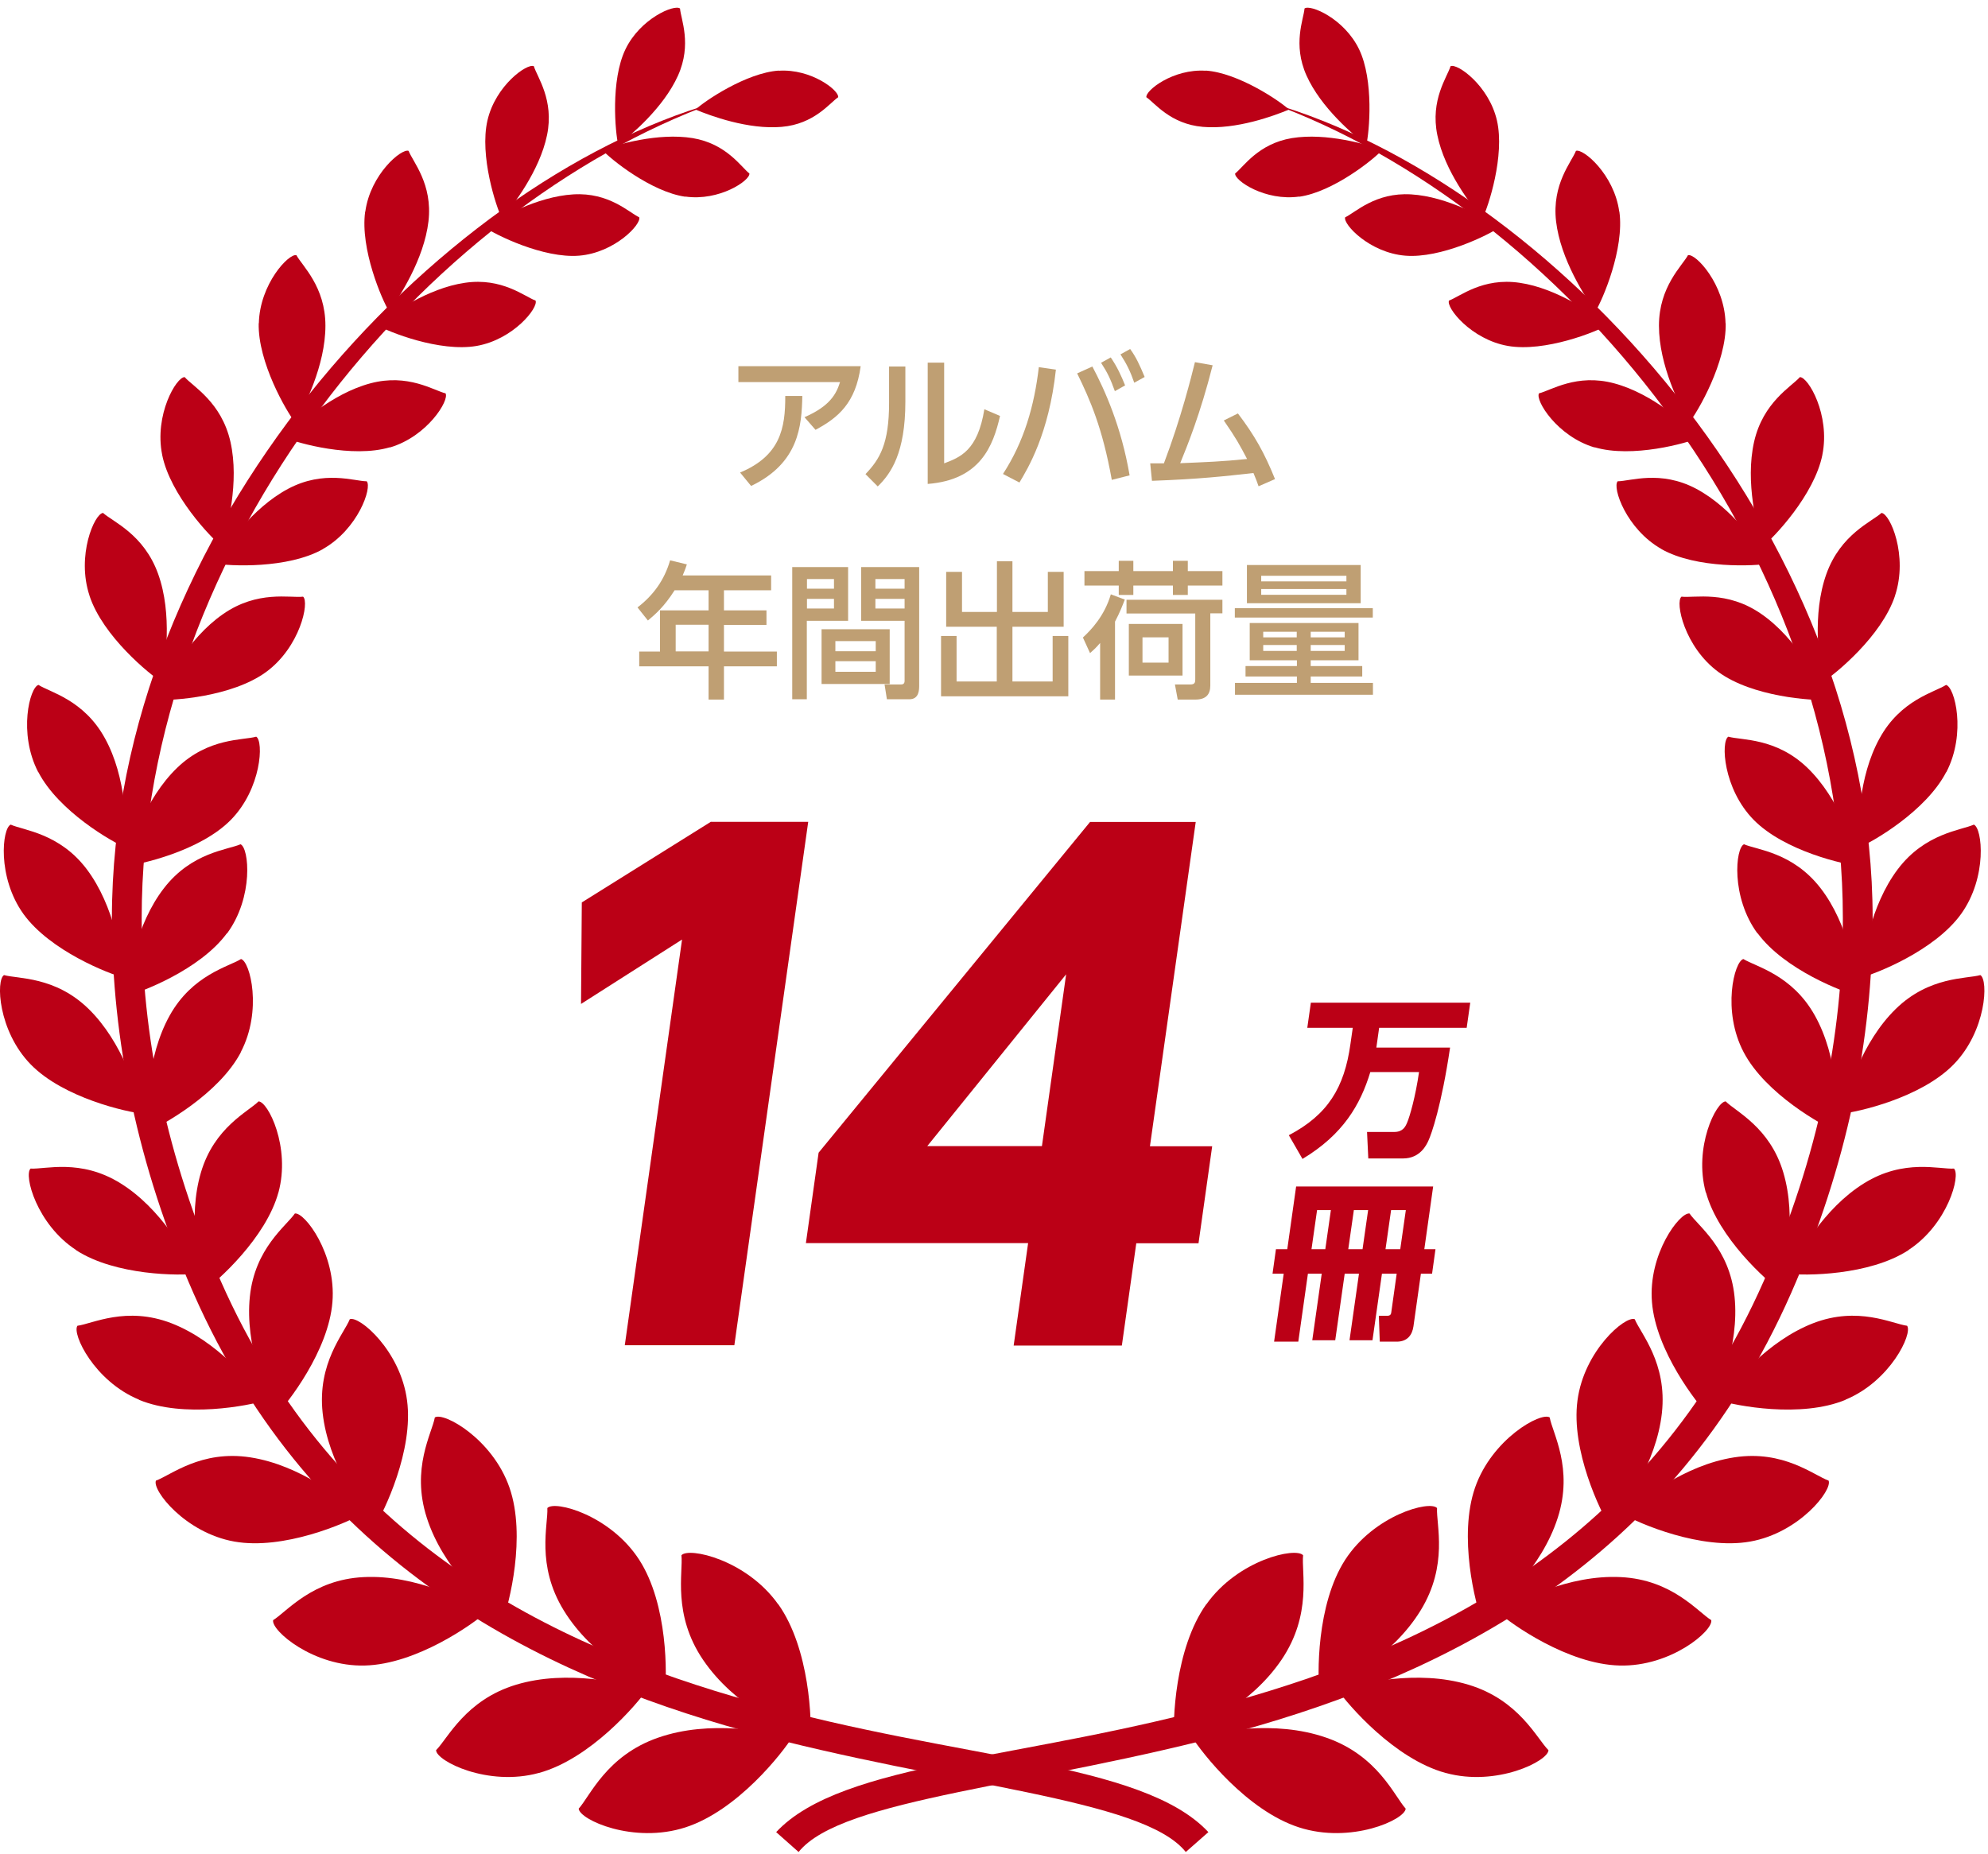<svg width="193" height="180" viewBox="0 0 193 180" fill="none" xmlns="http://www.w3.org/2000/svg">
<g clip-path="url(#clip0_729_2173)">
<path d="M83.556 35.56C83.074 39.118 81.387 40.557 79.172 41.738L78.102 40.511C80.573 39.436 81.191 38.255 81.552 37.105H71.684V35.56H83.556ZM71.85 45.886C75.752 44.251 76.249 41.586 76.234 38.452H77.891C77.831 41.329 77.575 44.963 72.919 47.188L71.85 45.886Z" fill="#BF9F73"/>
<path d="M87.895 38.997C87.895 43.979 86.494 45.992 85.213 47.234L84.023 46.038C85.424 44.584 86.313 43.07 86.313 39.134V35.591H87.895V38.997ZM91.661 44.993C93.213 44.403 94.916 43.767 95.564 39.739L97.085 40.39C96.422 43.297 95.172 46.598 90.064 46.992V35.212H91.661V45.008V44.993Z" fill="#BF9F73"/>
<path d="M102.509 35.894C101.831 42.147 99.782 45.493 98.969 46.855L97.372 46.023C99.421 42.873 100.415 39.406 100.852 35.651L102.524 35.894H102.509ZM107.933 46.583C107.029 41.541 105.824 38.816 104.573 36.257L106.05 35.591C107.285 37.922 108.867 41.465 109.665 46.159L107.933 46.598V46.583ZM107.827 34.697C108.475 35.651 108.852 36.484 109.229 37.423L108.234 37.983C107.812 36.817 107.526 36.196 106.893 35.227L107.827 34.712V34.697ZM109.711 33.88C110.283 34.667 110.615 35.379 111.127 36.605L110.117 37.165C109.726 36.045 109.409 35.394 108.777 34.41L109.711 33.895V33.88Z" fill="#BF9F73"/>
<path d="M111.669 44.993C111.669 44.993 112.859 44.993 112.995 44.993C114.667 40.587 115.662 36.56 116.008 35.167L117.726 35.47C116.52 40.239 115.255 43.312 114.577 44.978C117.063 44.872 118.569 44.827 121.07 44.569C120.302 43.116 120.031 42.601 118.81 40.829L120.181 40.148C121.824 42.313 122.758 43.994 123.782 46.522L122.185 47.219C122.035 46.795 121.959 46.568 121.688 45.932C118.841 46.25 116.43 46.522 111.835 46.689L111.669 45.023V44.993Z" fill="#BF9F73"/>
<path d="M74.863 55.879V57.318H70.283V59.271H74.411V60.679H70.283V63.268H75.42V64.706H70.283V67.931H68.791V64.706H62.057V63.268H64.076V59.271H68.791V57.318H65.492C64.483 58.907 63.639 59.634 62.901 60.255L61.891 58.983C63.428 57.802 64.498 56.333 65.055 54.41L66.682 54.804C66.501 55.364 66.411 55.546 66.275 55.879H74.893H74.863ZM68.791 60.664H65.597V63.253H68.791V60.664Z" fill="#BF9F73"/>
<path d="M76.927 55.062H82.336V60.285H78.328V67.901H76.912V55.062H76.927ZM78.343 56.227V57.166H80.965V56.227H78.343ZM78.343 58.15V59.089H80.965V58.15H78.343ZM86.374 61.103V66.417H79.76V61.103H86.374ZM81.1 62.253V63.237H85.018V62.253H81.1ZM81.1 64.207V65.236H85.018V64.207H81.1ZM87.82 60.285H83.601V55.062H89.236V66.553C89.236 66.962 89.236 67.901 88.287 67.901H86.102L85.876 66.463H87.488C87.654 66.463 87.82 66.402 87.82 66.114V60.27V60.285ZM84.987 56.227V57.166H87.82V56.227H84.987ZM84.987 58.15V59.089H87.82V58.15H84.987Z" fill="#BF9F73"/>
<path d="M93.394 55.531V59.422H96.784V54.501H98.29V59.422H101.726V55.531H103.262V60.86H98.29V66.175H102.193V61.754H103.714V67.613H91.36V61.754H92.867V66.175H96.769V60.86H91.857V55.531H93.379H93.394Z" fill="#BF9F73"/>
<path d="M109.198 58.226C109.003 58.726 108.716 59.483 108.249 60.361V67.931H106.803V62.435C106.396 62.92 106.11 63.162 105.824 63.419L105.131 61.905C105.899 61.194 107.225 59.831 107.842 57.711L109.213 58.226H109.198ZM105.281 55.455H108.611V54.456H110.027V55.455H113.869V54.456H115.315V55.455H118.675V56.863H115.315V57.772H113.869V56.863H110.027V57.772H108.611V56.863H105.281V55.455ZM118.675 58.226V59.558H117.5V66.569C117.5 67.416 117.093 67.931 116.053 67.931H114.336L114.065 66.463H115.586C115.993 66.463 116.038 66.251 116.038 65.978V59.574H109.364V58.241H118.675V58.226ZM114.803 60.588V65.6H109.59V60.588H114.803ZM110.916 61.89V64.343H113.447V61.89H110.916Z" fill="#BF9F73"/>
<path d="M119.88 59.059H133.274V59.967H119.88V59.059ZM131.888 60.497V64.116H127.247V64.676H132.249V65.69H127.247V66.311H133.289V67.462H119.895V66.311H125.907V65.69H120.92V64.676H125.907V64.116H121.326V60.497H131.903H131.888ZM121.055 54.865H132.099V58.574H121.055V54.865ZM122.441 55.91V56.455H130.713V55.91H122.441ZM122.441 57.196V57.757H130.713V57.196H122.441ZM122.637 61.345V61.89H125.891V61.345H122.637ZM122.637 62.632V63.207H125.891V62.632H122.637ZM127.247 61.345V61.89H130.547V61.345H127.247ZM127.247 62.632V63.207H130.547V62.632H127.247Z" fill="#BF9F73"/>
<path d="M69.032 79.802H78.464L71.292 130.629H60.656L66.215 91.233L56.407 97.486L56.483 87.629L69.032 79.786V79.802Z" fill="#BB0016"/>
<path d="M98.411 130.644L99.812 120.712H78.238L79.473 111.93L105.824 79.817H116.084L111.639 111.309H117.681L116.355 120.727H110.313L108.912 130.659H98.411V130.644ZM90.019 111.294H101.153L103.503 94.609L90.019 111.294Z" fill="#BB0016"/>
<path d="M133.033 104.102C132.068 107.282 130.381 110.174 126.449 112.536L125.123 110.234C128.905 108.251 130.517 105.616 131.104 101.377L131.33 99.802H126.916L127.262 97.365H142.735L142.389 99.802H133.891L133.62 101.725H140.777C139.948 107.342 138.969 110.143 138.667 110.779C138.487 111.173 137.869 112.49 136.212 112.49H132.837L132.716 109.916H135.368C136.197 109.916 136.438 109.401 136.603 109.023C136.859 108.432 137.417 106.51 137.763 104.102H133.018H133.033Z" fill="#BB0016"/>
<path d="M124.972 121.302L125.831 115.215H139.134L138.276 121.302H139.36L139.029 123.679H137.944L137.221 128.797C137.1 129.629 136.633 130.28 135.594 130.28H133.952L133.861 127.767H134.69C134.991 127.767 135.051 127.585 135.066 127.449L135.594 123.679H134.163L133.244 130.144H131.014L131.933 123.679H130.547L129.628 130.144H127.398L128.317 123.679H126.976L126.042 130.28H123.692L124.626 123.679H123.541L123.872 121.302H124.957H124.972ZM128.663 121.302L129.206 117.502H127.865L127.323 121.302H128.663ZM132.279 121.302L132.822 117.502H131.436L130.893 121.302H132.279ZM135.94 121.302L136.483 117.502H135.051L134.509 121.302H135.94Z" fill="#BB0016"/>
<path d="M117.048 6.854C120.212 7.066 124.28 9.821 125.138 10.639C123.737 11.229 120.016 12.607 116.777 12.319C113.613 12.047 112.106 9.988 111.293 9.443C111.172 8.807 113.884 6.657 117.063 6.869L117.048 6.854Z" fill="#BB0016"/>
<path d="M131.948 4.795C133.394 7.808 132.942 12.865 132.641 14.076C131.375 13.092 128.242 10.457 126.841 7.338C125.47 4.28 126.569 1.857 126.645 0.828C127.172 0.389 130.502 1.782 131.948 4.795Z" fill="#BB0016"/>
<path d="M126.133 19.103C129.432 18.633 133.379 15.469 134.208 14.545C132.701 14.03 128.784 12.865 125.424 13.41C122.14 13.955 120.724 16.211 119.91 16.847C119.835 17.528 122.833 19.557 126.133 19.087V19.103Z" fill="#BB0016"/>
<path d="M145.327 11.699C146.11 15.105 144.498 20.072 143.91 21.237C142.856 19.95 140.249 16.619 139.541 13.122C138.833 9.7 140.506 7.474 140.822 6.43C141.455 6.112 144.543 8.292 145.327 11.699Z" fill="#BB0016"/>
<path d="M136.423 24.826C139.888 25.113 144.558 22.797 145.613 22.055C144.197 21.192 140.536 19.087 136.995 18.875C133.515 18.663 131.571 20.647 130.592 21.101C130.366 21.767 132.957 24.538 136.423 24.826Z" fill="#BB0016"/>
<path d="M157.214 20.556C157.711 24.175 155.587 29.111 154.879 30.261C153.899 28.823 151.504 25.204 151.067 21.495C150.645 17.861 152.589 15.711 152.995 14.651C153.673 14.379 156.702 16.922 157.199 20.541L157.214 20.556Z" fill="#BB0016"/>
<path d="M146.397 33.592C149.982 34.213 154.954 32.23 156.114 31.548C154.713 30.519 151.188 27.99 147.526 27.46C143.926 26.93 141.726 28.808 140.671 29.186C140.37 29.868 142.826 32.971 146.397 33.592Z" fill="#BB0016"/>
<path d="M167.534 31.382C167.624 35.182 164.837 39.966 163.963 41.072C163.12 39.467 161.056 35.515 161.056 31.624C161.056 27.824 163.316 25.81 163.873 24.78C164.611 24.584 167.429 27.581 167.519 31.382H167.534Z" fill="#BB0016"/>
<path d="M154.818 43.434C158.449 44.509 163.768 43.04 165.048 42.48C163.722 41.238 160.453 38.225 156.717 37.226C153.056 36.242 150.555 37.922 149.41 38.195C149.018 38.861 151.172 42.374 154.803 43.449L154.818 43.434Z" fill="#BB0016"/>
<path d="M176.92 44.175C176.137 48.051 172.235 52.185 171.09 53.093C170.607 51.261 169.402 46.855 170.291 42.904C171.165 39.043 173.922 37.544 174.736 36.62C175.534 36.59 177.704 40.284 176.92 44.16V44.175Z" fill="#BB0016"/>
<path d="M161.297 53.32C164.732 55.258 170.396 54.971 171.828 54.713C170.773 53.154 168.227 49.354 164.671 47.461C161.191 45.614 158.253 46.734 157.048 46.734C156.506 47.325 157.877 51.382 161.312 53.32H161.297Z" fill="#BB0016"/>
<path d="M183.971 57.863C182.675 61.769 178.186 65.463 176.905 66.266C176.634 64.328 175.896 59.68 177.312 55.728C178.698 51.867 181.726 50.656 182.66 49.808C183.489 49.868 185.267 53.956 183.971 57.848V57.863Z" fill="#BB0016"/>
<path d="M166.826 65.251C170.125 67.674 175.926 68.052 177.447 67.962C176.544 66.22 174.464 62.026 171.014 59.634C167.655 57.287 164.491 58.09 163.24 57.938C162.607 58.468 163.526 62.829 166.826 65.251Z" fill="#BB0016"/>
<path d="M188.943 74.972C186.984 78.757 181.817 81.755 180.37 82.345C180.4 80.316 180.37 75.502 182.48 71.686C184.529 67.946 187.828 67.22 188.928 66.508C189.772 66.72 190.917 71.186 188.958 74.972H188.943Z" fill="#BB0016"/>
<path d="M170.261 79.62C173.244 82.648 179.06 83.965 180.626 84.117C179.994 82.179 178.593 77.576 175.474 74.563C172.415 71.611 169.056 71.898 167.79 71.535C167.052 71.974 167.278 76.592 170.261 79.62Z" fill="#BB0016"/>
<path d="M190.389 88.75C187.813 92.323 182.118 94.564 180.536 94.972C180.882 92.898 181.53 88.008 184.242 84.404C186.894 80.892 190.389 80.634 191.624 80.074C192.453 80.407 192.965 85.161 190.389 88.75Z" fill="#BB0016"/>
<path d="M170.638 90.627C173.244 94.17 178.969 96.365 180.551 96.759C180.189 94.685 179.496 89.794 176.739 86.236C174.043 82.754 170.562 82.527 169.312 81.982C168.483 82.33 168.016 87.099 170.623 90.642L170.638 90.627Z" fill="#BB0016"/>
<path d="M185.282 121.393C181.47 123.876 175.203 123.891 173.53 123.679C174.63 121.802 177.011 117.35 180.973 114.898C184.845 112.49 188.295 113.565 189.696 113.474C190.374 114.11 189.093 118.895 185.282 121.378V121.393Z" fill="#BB0016"/>
<path d="M165.621 115.791C166.826 120.197 171.511 124.391 172.882 125.36C173.304 123.225 174.464 118.304 173.124 113.838C171.828 109.462 168.528 107.948 167.534 106.949C166.615 106.964 164.4 111.4 165.606 115.806L165.621 115.791Z" fill="#BB0016"/>
<path d="M189.666 103.36C186.487 106.616 180.355 107.993 178.683 108.16C179.346 106.086 180.717 101.226 184.046 97.97C187.301 94.791 190.916 95.063 192.257 94.685C193.056 95.154 192.845 100.105 189.666 103.36Z" fill="#BB0016"/>
<path d="M169.282 102.179C171.406 106.222 176.89 109.28 178.442 109.932C178.397 107.751 178.472 102.694 176.197 98.621C173.982 94.639 170.442 93.867 169.252 93.125C168.363 93.353 167.157 98.152 169.282 102.179Z" fill="#BB0016"/>
<path d="M179.165 135.928C174.826 137.73 168.513 136.503 166.856 135.973C168.333 134.278 171.542 130.235 176.016 128.494C180.401 126.798 183.715 128.555 185.146 128.736C185.704 129.508 183.504 134.126 179.165 135.913V135.928Z" fill="#BB0016"/>
<path d="M160.378 126.45C160.754 131.159 164.702 136.246 165.922 137.503C166.766 135.413 168.89 130.704 168.393 125.905C167.911 121.211 164.852 119.046 164.024 117.835C163.09 117.683 159.986 121.756 160.378 126.45Z" fill="#BB0016"/>
<path d="M169.914 149.691C165.138 150.539 159.097 147.919 157.545 147.026C159.398 145.633 163.466 142.272 168.363 141.515C173.154 140.773 176.106 143.271 177.523 143.771C177.929 144.679 174.69 148.843 169.914 149.691Z" fill="#BB0016"/>
<path d="M153.146 135.989C152.498 140.818 155.361 146.769 156.325 148.298C157.621 146.375 160.799 142.151 161.342 137.2C161.869 132.355 159.278 129.493 158.705 128.1C157.786 127.737 153.779 131.159 153.146 135.989Z" fill="#BB0016"/>
<path d="M157.229 161.728C152.227 161.607 146.728 157.716 145.342 156.474C147.496 155.46 152.242 152.886 157.349 153.143C162.336 153.385 164.822 156.519 166.133 157.322C166.344 158.321 162.231 161.864 157.229 161.728Z" fill="#BB0016"/>
<path d="M143.202 144.452C141.56 149.191 143.233 155.747 143.895 157.488C145.598 155.808 149.666 152.265 151.233 147.374C152.769 142.59 150.72 139.153 150.449 137.639C149.605 137.079 144.845 139.713 143.202 144.452Z" fill="#BB0016"/>
<path d="M140.34 172.16C135.368 170.797 130.879 165.558 129.779 163.984C132.189 163.499 137.508 162.076 142.555 163.59C147.481 165.074 149.199 168.829 150.329 169.949C150.314 170.994 145.312 173.522 140.355 172.16H140.34Z" fill="#BB0016"/>
<path d="M130.592 151.462C127.79 155.808 127.88 162.712 128.121 164.62C130.246 163.378 135.157 160.88 137.914 156.383C140.626 151.977 139.421 148.041 139.511 146.436C138.803 145.664 133.41 147.117 130.592 151.462Z" fill="#BB0016"/>
<path d="M126.103 177.443C121.055 175.808 116.701 170.252 115.662 168.586C118.163 168.208 123.647 166.951 128.769 168.738C133.771 170.479 135.368 174.415 136.468 175.627C136.393 176.702 131.15 179.079 126.103 177.443Z" fill="#BB0016"/>
<path d="M117.108 155.777C114.035 160.107 113.839 167.193 113.99 169.146C116.234 167.95 121.372 165.664 124.415 161.167C127.398 156.761 126.329 152.658 126.509 151.023C125.816 150.205 120.197 151.447 117.123 155.777H117.108Z" fill="#BB0016"/>
<path d="M75.345 177.913C81.763 171.024 99.828 170.888 119.579 165.271C139.27 159.775 160.091 149.6 171.225 124.406C176.528 112.369 178.909 100.484 178.909 89.158C178.909 52.76 151.308 20.162 123.285 9.973C150.329 17.74 181.786 51.398 181.801 89.158C181.801 100.892 179.331 113.202 173.877 125.587C162.306 151.841 140.385 162.53 120.362 168.087C100.385 173.507 81.733 174.582 77.53 179.836L75.36 177.913H75.345Z" fill="#BB0016"/>
<path d="M75.616 6.854C72.453 7.066 68.385 9.821 67.526 10.639C68.927 11.229 72.648 12.607 75.888 12.319C79.066 12.047 80.558 9.988 81.371 9.443C81.492 8.807 78.78 6.657 75.601 6.869L75.616 6.854Z" fill="#BB0016"/>
<path d="M60.716 4.795C59.27 7.808 59.722 12.865 60.023 14.076C61.288 13.092 64.422 10.457 65.823 7.338C67.194 4.28 66.095 1.857 66.019 0.828C65.492 0.389 62.162 1.782 60.716 4.795Z" fill="#BB0016"/>
<path d="M66.531 19.103C63.232 18.633 59.285 15.469 58.456 14.545C59.963 14.03 63.88 12.865 67.24 13.41C70.524 13.955 71.94 16.211 72.754 16.847C72.829 17.528 69.831 19.557 66.531 19.087V19.103Z" fill="#BB0016"/>
<path d="M47.322 11.699C46.539 15.105 48.151 20.072 48.739 21.237C49.793 19.95 52.385 16.619 53.108 13.122C53.816 9.7 52.144 7.474 51.827 6.43C51.194 6.112 48.106 8.292 47.322 11.699Z" fill="#BB0016"/>
<path d="M56.226 24.826C52.761 25.113 48.091 22.797 47.036 22.055C48.452 21.192 52.113 19.087 55.654 18.875C59.134 18.663 61.078 20.647 62.057 21.101C62.283 21.767 59.692 24.538 56.226 24.826Z" fill="#BB0016"/>
<path d="M35.451 20.556C34.953 24.175 37.078 29.111 37.786 30.261C38.765 28.823 41.161 25.204 41.597 21.495C42.019 17.861 40.076 15.711 39.669 14.651C38.991 14.379 35.963 16.922 35.466 20.541L35.451 20.556Z" fill="#BB0016"/>
<path d="M46.268 33.592C42.682 34.213 37.71 32.23 36.55 31.548C37.951 30.519 41.477 27.99 45.138 27.46C48.739 26.93 50.938 28.808 51.993 29.186C52.294 29.868 49.839 32.971 46.268 33.592Z" fill="#BB0016"/>
<path d="M25.115 31.382C25.024 35.182 27.812 39.966 28.686 41.072C29.529 39.467 31.593 35.515 31.593 31.624C31.593 27.824 29.333 25.81 28.776 24.78C28.038 24.584 25.22 27.581 25.13 31.382H25.115Z" fill="#BB0016"/>
<path d="M37.846 43.434C34.215 44.509 28.896 43.04 27.616 42.48C28.942 41.238 32.211 38.225 35.947 37.226C39.608 36.242 42.109 37.922 43.254 38.195C43.646 38.861 41.492 42.374 37.861 43.449L37.846 43.434Z" fill="#BB0016"/>
<path d="M15.744 44.175C16.527 48.051 20.43 52.185 21.575 53.093C22.057 51.261 23.262 46.855 22.373 42.904C21.499 39.043 18.742 37.544 17.929 36.62C17.13 36.59 14.961 40.284 15.744 44.16V44.175Z" fill="#BB0016"/>
<path d="M31.352 53.32C27.917 55.258 22.268 54.971 20.821 54.713C21.876 53.154 24.422 49.354 27.978 47.461C31.458 45.614 34.396 46.734 35.601 46.734C36.143 47.325 34.772 51.382 31.337 53.32H31.352Z" fill="#BB0016"/>
<path d="M8.693 57.863C9.989 61.769 14.479 65.463 15.759 66.266C16.03 64.328 16.769 59.68 15.352 55.728C13.966 51.867 10.938 50.656 10.004 49.808C9.175 49.868 7.398 53.956 8.693 57.848V57.863Z" fill="#BB0016"/>
<path d="M25.838 65.251C22.524 67.674 16.738 68.052 15.217 67.962C16.121 66.22 18.2 62.026 21.65 59.634C25.01 57.287 28.174 58.09 29.424 57.938C30.057 58.468 29.138 62.829 25.838 65.251Z" fill="#BB0016"/>
<path d="M3.722 74.972C5.68 78.757 10.848 81.755 12.294 82.345C12.264 80.316 12.294 75.502 10.185 71.686C8.136 67.946 4.837 67.22 3.737 66.508C2.893 66.72 1.748 71.186 3.707 74.972H3.722Z" fill="#BB0016"/>
<path d="M22.404 79.62C19.42 82.648 13.59 83.965 12.038 84.117C12.671 82.179 14.072 77.576 17.191 74.563C20.249 71.611 23.609 71.898 24.874 71.535C25.613 71.974 25.387 76.592 22.404 79.62Z" fill="#BB0016"/>
<path d="M2.275 88.75C4.851 92.323 10.546 94.564 12.128 94.972C11.782 92.898 11.134 88.008 8.422 84.404C5.77 80.892 2.275 80.634 1.04 80.074C0.211 80.407 -0.301 85.161 2.275 88.75Z" fill="#BB0016"/>
<path d="M22.027 90.627C19.42 94.17 13.695 96.365 12.113 96.759C12.475 94.685 13.168 89.794 15.925 86.236C18.622 82.754 22.102 82.527 23.352 81.982C24.181 82.33 24.648 87.099 22.042 90.642L22.027 90.627Z" fill="#BB0016"/>
<path d="M7.382 121.393C11.194 123.876 17.462 123.891 19.134 123.679C18.034 121.802 15.654 117.35 11.691 114.898C7.819 112.49 4.369 113.565 2.968 113.474C2.29 114.11 3.571 118.895 7.382 121.378V121.393Z" fill="#BB0016"/>
<path d="M27.029 115.791C25.823 120.197 21.138 124.391 19.767 125.36C19.345 123.225 18.185 118.304 19.511 113.838C20.806 109.462 24.106 107.948 25.1 106.949C26.019 106.964 28.234 111.4 27.029 115.806V115.791Z" fill="#BB0016"/>
<path d="M2.983 103.36C6.162 106.616 12.294 107.993 13.966 108.16C13.303 106.086 11.932 101.226 8.603 97.97C5.349 94.791 1.733 95.063 0.392 94.685C-0.407 95.154 -0.196 100.105 2.983 103.36Z" fill="#BB0016"/>
<path d="M23.383 102.179C21.259 106.222 15.774 109.28 14.223 109.932C14.268 107.751 14.208 102.694 16.468 98.621C18.682 94.639 22.223 93.867 23.398 93.125C24.287 93.353 25.492 98.152 23.368 102.179H23.383Z" fill="#BB0016"/>
<path d="M13.499 135.928C17.838 137.73 24.151 136.503 25.808 135.973C24.332 134.278 21.123 130.235 16.648 128.494C12.264 126.798 8.95 128.554 7.518 128.736C6.961 129.508 9.16 134.126 13.499 135.913V135.928Z" fill="#BB0016"/>
<path d="M32.272 126.45C31.895 131.159 27.948 136.246 26.727 137.503C25.884 135.413 23.759 130.704 24.257 125.905C24.739 121.211 27.797 119.046 28.626 117.835C29.56 117.683 32.663 121.756 32.272 126.45Z" fill="#BB0016"/>
<path d="M22.75 149.691C27.526 150.539 33.567 147.919 35.119 147.026C33.266 145.633 29.198 142.272 24.302 141.515C19.511 140.773 16.558 143.271 15.141 143.771C14.735 144.679 17.974 148.843 22.75 149.691Z" fill="#BB0016"/>
<path d="M39.518 135.989C40.166 140.818 37.304 146.769 36.339 148.298C35.044 146.375 31.865 142.151 31.323 137.2C30.795 132.355 33.402 129.493 33.959 128.1C34.878 127.737 38.886 131.159 39.518 135.989Z" fill="#BB0016"/>
<path d="M35.421 161.728C40.422 161.607 45.922 157.716 47.308 156.474C45.153 155.46 40.407 152.886 35.3 153.143C30.313 153.385 27.827 156.519 26.517 157.322C26.306 158.321 30.419 161.864 35.421 161.728Z" fill="#BB0016"/>
<path d="M49.462 144.452C51.104 149.191 49.432 155.747 48.769 157.488C47.067 155.808 42.999 152.265 41.432 147.374C39.895 142.59 41.944 139.153 42.215 137.639C43.059 137.079 47.82 139.713 49.462 144.452Z" fill="#BB0016"/>
<path d="M52.324 172.16C57.296 170.797 61.786 165.558 62.886 163.984C60.475 163.499 55.157 162.076 50.109 163.59C45.183 165.074 43.465 168.829 42.335 169.949C42.35 170.994 47.352 173.522 52.309 172.16H52.324Z" fill="#BB0016"/>
<path d="M62.057 151.462C64.859 155.808 64.769 162.712 64.528 164.62C62.403 163.378 57.492 160.88 54.735 156.383C52.023 151.977 53.228 148.041 53.138 146.436C53.846 145.664 59.254 147.117 62.057 151.462Z" fill="#BB0016"/>
<path d="M66.546 177.444C71.594 175.809 75.948 170.252 76.987 168.586C74.486 168.208 69.002 166.951 63.88 168.738C58.878 170.479 57.281 174.416 56.181 175.627C56.257 176.702 61.499 179.079 66.546 177.444Z" fill="#BB0016"/>
<path d="M75.556 155.777C78.63 160.108 78.826 167.194 78.675 169.147C76.43 167.951 71.293 165.664 68.249 161.168C65.266 156.762 66.336 152.659 66.155 151.023C66.848 150.206 72.468 151.447 75.541 155.777H75.556Z" fill="#BB0016"/>
<path d="M117.319 177.913C110.901 171.024 92.837 170.888 73.085 165.271C53.394 159.775 32.573 149.6 21.439 124.406C16.136 112.369 13.755 100.484 13.755 89.158C13.755 52.76 41.356 20.162 69.379 9.973C42.336 17.74 10.878 51.413 10.863 89.158C10.863 100.892 13.334 113.202 18.788 125.587C30.358 151.841 52.279 162.53 72.302 168.087C92.279 173.507 110.931 174.582 115.119 179.836L117.304 177.913H117.319Z" fill="#BB0016"/>
</g>
<defs>
<clipPath id="clip0_729_2173">
<rect width="192.664" height="179.084" fill="white" transform="translate(0 0.752)"/>
</clipPath>
</defs>
</svg>
